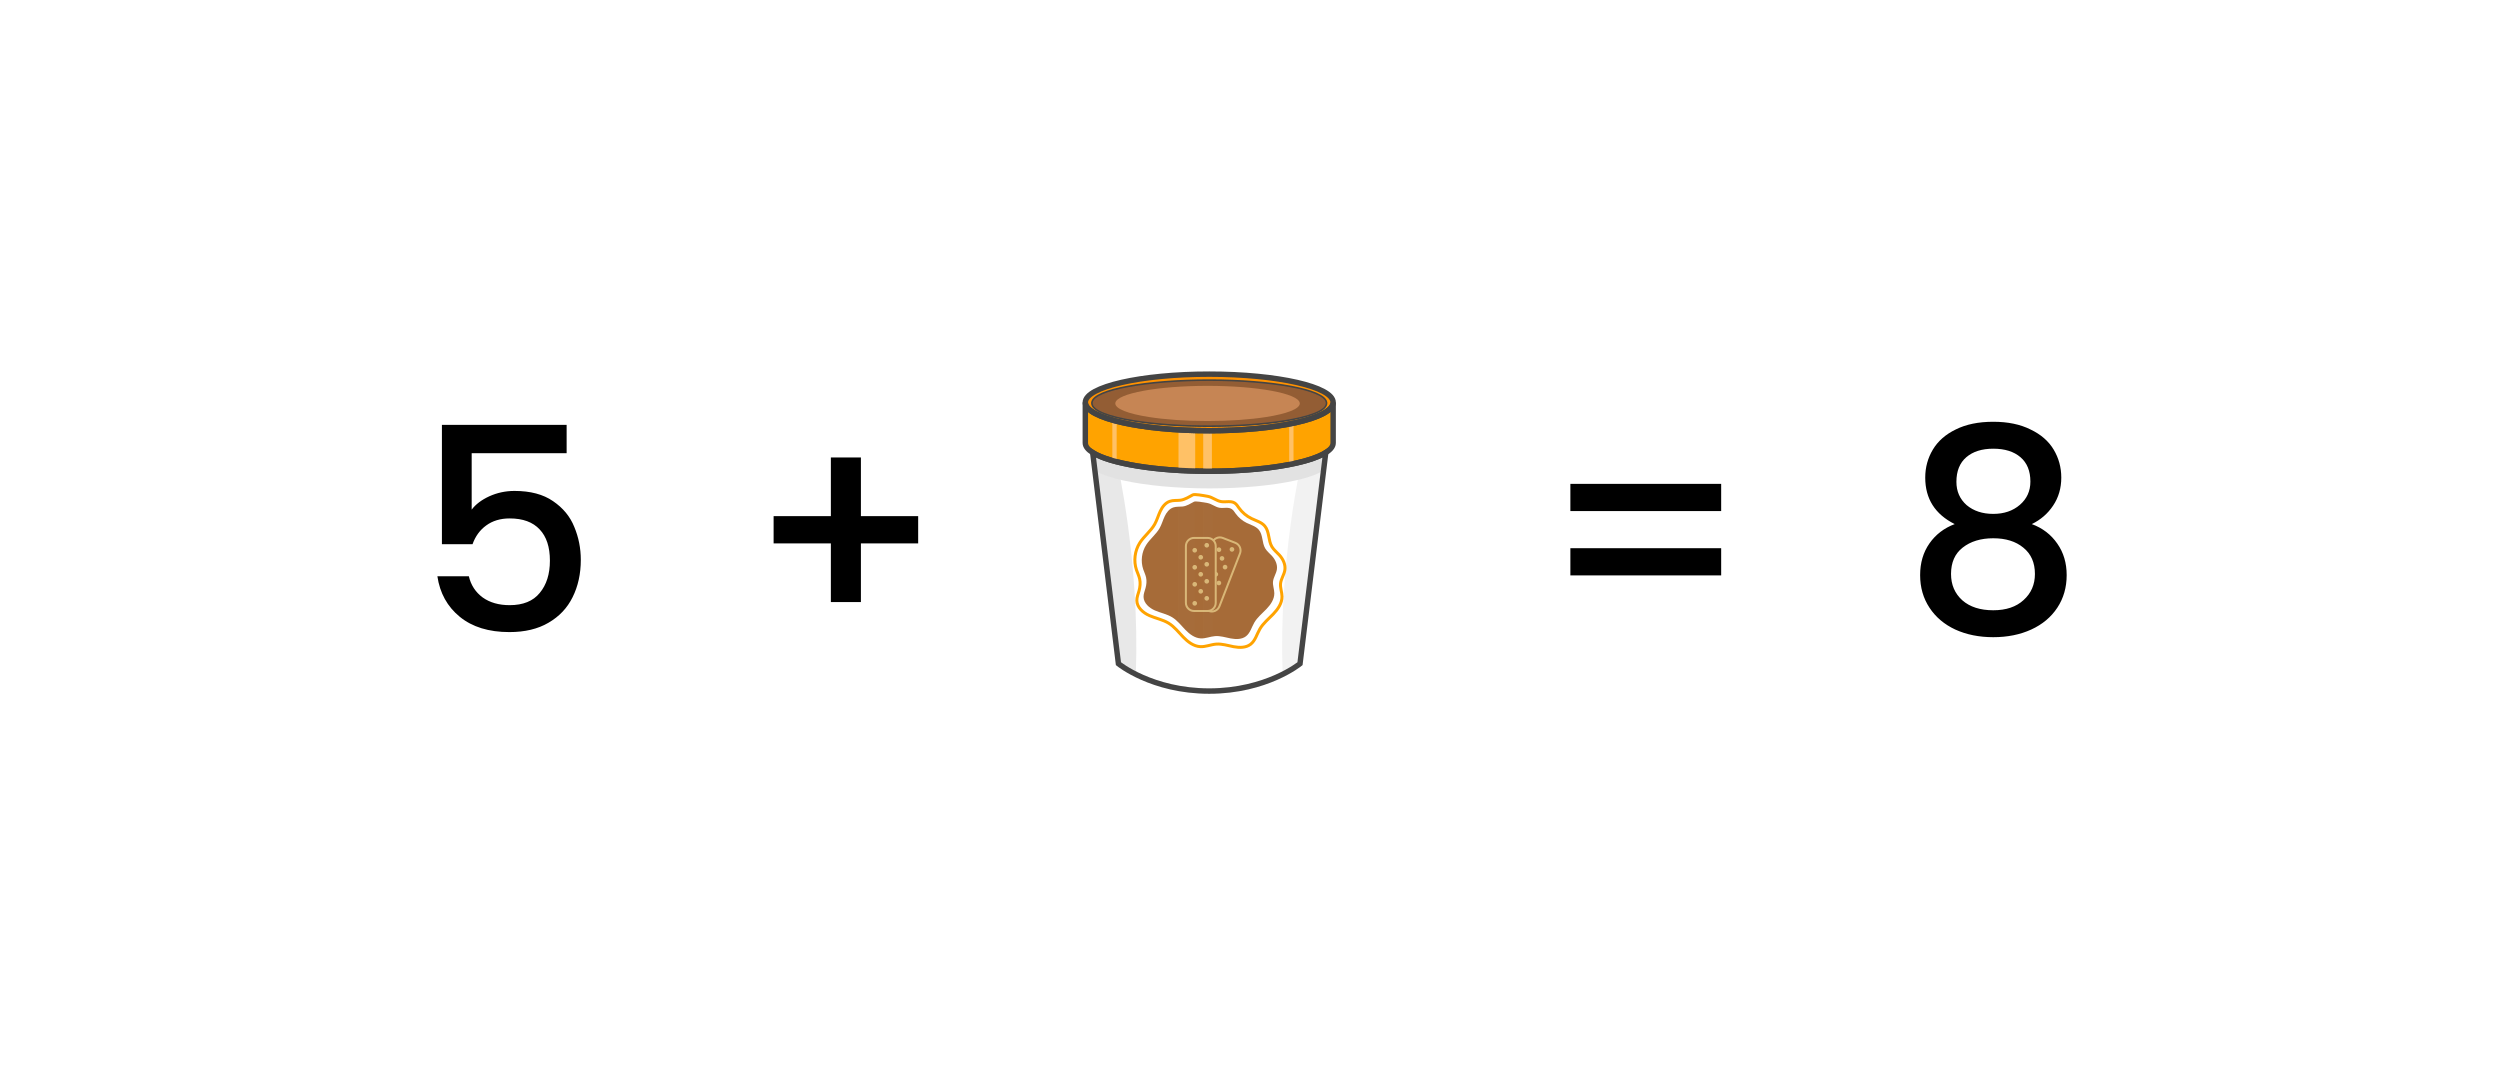 <svg width="8820" height="3759" viewBox="0 0 8820 3759" fill="none" xmlns="http://www.w3.org/2000/svg">
<rect x="0" y="0" width="8820" height="3759" fill="#333333" stroke="none"/>
<g clip-path="url(#clip0_1220_109512)">
<rect width="8820" height="3759" fill="white"/>
<path d="M1999.08 1599H1664.08V1798C1678.08 1779.33 1698.75 1763.67 1726.08 1751C1754.08 1738.33 1783.75 1732 1815.08 1732C1871.08 1732 1916.42 1744 1951.08 1768C1986.42 1792 2011.42 1822.33 2026.08 1859C2041.42 1895.67 2049.08 1934.33 2049.08 1975C2049.08 2024.33 2039.42 2068.33 2020.08 2107C2001.42 2145 1973.08 2175 1935.08 2197C1897.75 2219 1851.75 2230 1797.08 2230C1724.42 2230 1666.08 2212 1622.08 2176C1578.08 2140 1551.75 2092.33 1543.08 2033H1654.08C1661.42 2064.33 1677.75 2089.33 1703.08 2108C1728.42 2126 1760.08 2135 1798.08 2135C1845.42 2135 1880.75 2120.67 1904.08 2092C1928.08 2063.33 1940.08 2025.33 1940.08 1978C1940.08 1930 1928.08 1893.33 1904.08 1868C1880.08 1842 1844.75 1829 1798.08 1829C1765.42 1829 1737.75 1837.33 1715.08 1854C1693.08 1870 1677.08 1892 1667.08 1920H1559.08V1499H1999.08V1599ZM3239.29 1917H3037.29V2124H2931.29V1917H2729.29V1821H2931.29V1614H3037.29V1821H3239.29V1917ZM6072.28 1707V1803H5540.28V1707H6072.28ZM6072.28 1934V2030H5540.28V1934H6072.28ZM6896.22 1849C6826.89 1814.33 6792.22 1759.67 6792.22 1685C6792.22 1649 6801.22 1616 6819.22 1586C6837.22 1556 6864.22 1532.33 6900.22 1515C6936.22 1497 6980.22 1488 7032.22 1488C7083.56 1488 7127.22 1497 7163.22 1515C7199.89 1532.33 7227.22 1556 7245.22 1586C7263.22 1616 7272.22 1649 7272.22 1685C7272.22 1722.33 7262.56 1755.33 7243.22 1784C7224.56 1812 7199.56 1833.67 7168.22 1849C7206.22 1863 7236.22 1886 7258.22 1918C7280.22 1949.33 7291.22 1986.33 7291.22 2029C7291.22 2072.33 7280.22 2110.67 7258.22 2144C7236.22 2177.33 7205.56 2203 7166.22 2221C7126.89 2239 7082.22 2248 7032.22 2248C6982.22 2248 6937.56 2239 6898.22 2221C6859.56 2203 6829.22 2177.33 6807.22 2144C6785.22 2110.67 6774.22 2072.33 6774.22 2029C6774.22 1985.67 6785.22 1948.33 6807.22 1917C6829.22 1885.67 6858.89 1863 6896.22 1849ZM7163.22 1699C7163.22 1661.67 7151.56 1633 7128.22 1613C7104.89 1593 7072.89 1583 7032.22 1583C6992.22 1583 6960.56 1593 6937.22 1613C6913.89 1633 6902.22 1662 6902.22 1700C6902.22 1733.33 6914.22 1760.67 6938.22 1782C6962.89 1802.67 6994.22 1813 7032.22 1813C7070.22 1813 7101.56 1802.33 7126.22 1781C7150.89 1759.67 7163.22 1732.33 7163.22 1699ZM7032.22 1899C6988.22 1899 6952.22 1910 6924.22 1932C6896.89 1953.33 6883.22 1984.33 6883.22 2025C6883.22 2063 6896.56 2094 6923.22 2118C6949.89 2141.33 6986.22 2153 7032.22 2153C7077.56 2153 7113.22 2141 7139.22 2117C7165.89 2093 7179.22 2062.33 7179.22 2025C7179.22 1985 7165.56 1954 7138.22 1932C7111.56 1910 7076.22 1899 7032.22 1899Z" fill="black"/>
<path d="M4266.16 1320C4024.71 1320 3829 1364.68 3829 1419.79C3829 1447.85 3879.7 1473.22 3961.34 1491.3C4040.1 1508.84 4147.57 1519.58 4266.16 1519.58C4384.76 1519.58 4492.27 1508.8 4570.99 1491.3C4652.63 1473.22 4703.33 1447.85 4703.33 1419.79C4703.33 1364.68 4507.62 1320 4266.16 1320ZM4527.85 1482.81C4456.69 1494.02 4365.57 1500.78 4266.16 1500.78C4166.76 1500.78 4075.6 1494.02 4004.48 1482.81C4004.48 1482.81 4004.48 1482.81 4004.44 1482.81C3913.21 1468.42 3855.02 1446.66 3855.02 1422.32C3855.02 1421.48 3855.1 1420.64 3855.25 1419.79C3862.28 1377.69 4043.59 1343.95 4266.13 1343.95C4488.7 1343.95 4669.97 1377.69 4677 1419.79C4677.19 1420.64 4677.23 1421.48 4677.23 1422.32C4677.31 1446.7 4619.12 1468.46 4527.85 1482.81Z" fill="#FF9100" stroke="#444444" stroke-width="11.514" stroke-miterlimit="10"/>
<path d="M4677.31 1422.32C4677.31 1446.66 4619.12 1468.42 4527.89 1482.81C4527.85 1482.81 4527.85 1482.81 4527.85 1482.81C4456.73 1494.02 4365.57 1500.78 4266.16 1500.78C4166.76 1500.78 4075.6 1494.02 4004.48 1482.81C4004.48 1482.81 4004.48 1482.81 4004.44 1482.81C3913.21 1468.42 3855.02 1446.66 3855.02 1422.32C3855.02 1421.48 3855.1 1420.64 3855.25 1419.79C3862.28 1377.69 4043.59 1343.95 4266.13 1343.95C4488.7 1343.95 4669.98 1377.69 4677 1419.79C4677.23 1420.64 4677.31 1421.48 4677.31 1422.32Z" fill="#935D34"/>
<path d="M4585.73 1423.32C4585.73 1442.59 4539.67 1459.83 4467.43 1471.19C4467.4 1471.19 4467.4 1471.19 4467.4 1471.19C4411.09 1480.05 4338.97 1485.39 4260.25 1485.39C4181.57 1485.39 4109.41 1480.05 4053.11 1471.19C4053.11 1471.19 4053.11 1471.19 4053.07 1471.19C3980.84 1459.79 3934.78 1442.59 3934.78 1423.32C3934.78 1422.67 3934.82 1421.98 3934.97 1421.33C3940.53 1388.01 4084.04 1361.3 4260.21 1361.3C4436.38 1361.3 4579.89 1388.01 4585.46 1421.33C4585.65 1421.98 4585.73 1422.63 4585.73 1423.32Z" fill="#C68554"/>
<path d="M4703.33 1419.79V1562.8C4703.33 1617.92 4507.62 1662.59 4266.16 1662.59C4076.98 1662.59 3915.93 1635.19 3855.02 1596.77C3838.17 1586.18 3829 1574.74 3829 1562.8V1419.79C3829 1447.85 3879.7 1473.22 3961.34 1491.3C4040.1 1508.84 4147.57 1519.58 4266.16 1519.58C4384.76 1519.58 4492.27 1508.8 4570.99 1491.3C4652.63 1473.22 4703.33 1447.85 4703.33 1419.79Z" fill="#FFA300" stroke="#213D64" stroke-width="7.065" stroke-miterlimit="10"/>
<path d="M4007.32 2375.18C3967.29 2355.11 3948.06 2338.99 3948.06 2338.99L3859.86 1604.56C3879.16 1616.73 3904.54 1623.83 3941.65 1633.27L3940.81 1629.43C3940.81 1629.47 4021.56 1979.39 4007.32 2375.18Z" fill="#E8E8E8"/>
<path d="M4525.01 2374.72C4565.04 2354.65 4583.62 2337.99 4583.62 2337.99L4672.05 1604.29C4652.74 1616.46 4627.76 1624.06 4590.64 1633.46L4591.52 1629.47C4591.52 1629.47 4510.77 1978.9 4525.01 2374.72Z" fill="#F2F2F2"/>
<path d="M4672.05 1604.29L4665.29 1662.59C4642.34 1675.18 4613.86 1685.47 4571.68 1694.8C4492.92 1712.34 4385.45 1723.08 4266.85 1723.08C4148.26 1723.08 4040.75 1712.3 3962.03 1694.8C3919.85 1685.43 3889.6 1675.15 3866.65 1662.59L3859.9 1604.6C3920.81 1643.02 4073.49 1672.84 4266.89 1667.89C4474.92 1662.59 4611.13 1642.67 4672.05 1604.29Z" fill="#E2E2E2"/>
<path d="M4266.16 1662.59C4076.98 1662.59 3915.93 1635.18 3855.02 1596.76L3945.83 2341.51C3945.83 2341.51 4063.63 2438.08 4266.13 2438.08C4468.63 2438.08 4586.42 2341.51 4586.42 2341.51L4677.23 1596.76C4616.4 1635.18 4455.35 1662.59 4266.16 1662.59Z" stroke="#444444" stroke-width="19.191" stroke-miterlimit="10"/>
<path d="M4216.69 1525.8V1657.68C4196.58 1657.22 4176.96 1656.45 4157.81 1655.41V1523.54C4176.96 1524.57 4196.61 1525.34 4216.69 1525.8Z" fill="#FFC166"/>
<path d="M4275.57 1526.34V1658.22C4272.46 1658.25 4269.27 1658.25 4266.12 1658.25C4259.02 1658.25 4251.96 1658.22 4244.94 1658.14V1526.22C4251.96 1526.34 4259.02 1526.34 4266.12 1526.34C4269.31 1526.38 4272.42 1526.38 4275.57 1526.34Z" fill="#FFC166"/>
<path d="M4563.5 1497.17V1632.27C4558.51 1633.23 4553.41 1634.08 4548.19 1634.96V1499.86C4553.41 1498.9 4558.48 1498.13 4563.5 1497.17Z" fill="#FFC166"/>
<path d="M3939.58 1490.34V1625.21C3934.32 1623.98 3929.17 1622.6 3924.26 1621.29V1486C3929.25 1487.3 3934.32 1489.11 3939.58 1490.34Z" fill="#FFC166"/>
<path d="M4212.24 1770.1C4217.77 1767.1 4243.87 1771.75 4259.99 1774.7C4274.95 1777.43 4287.27 1788.83 4302.24 1791.36C4316.83 1793.85 4333.41 1787.9 4345.77 1796.08C4351.45 1799.84 4355.02 1805.91 4358.97 1811.43C4369.14 1825.71 4382.96 1837.38 4398.73 1845.09C4413.47 1852.27 4430.63 1856.53 4441.15 1869.12C4456.15 1887.04 4451.78 1914.6 4463.64 1934.71C4469.74 1945.08 4479.68 1952.6 4487.74 1961.54C4499.41 1974.48 4507.51 1991.86 4504.86 2009.02C4502.59 2023.8 4492.73 2036.73 4491.2 2051.59C4489.74 2065.44 4495.69 2079.07 4495.8 2093C4495.99 2114.34 4482.75 2133.38 4467.94 2148.77C4453.16 2164.16 4436.08 2177.82 4425.33 2196.21C4415.7 2212.71 4410.98 2233.09 4395.86 2244.76C4381.08 2256.12 4360.39 2255.85 4342.01 2252.4C4323.62 2248.94 4305.35 2242.76 4286.7 2244.22C4269.58 2245.53 4253.15 2253.2 4236 2252.28C4214.77 2251.13 4196.46 2237.04 4181.69 2221.73C4166.91 2206.42 4153.75 2189.03 4135.63 2177.86C4116.94 2166.35 4094.6 2162.47 4074.49 2153.64C4054.38 2144.81 4034.88 2127.85 4034.42 2105.93C4034.19 2095.26 4038.56 2085.09 4041.4 2074.81C4044.78 2062.6 4046.09 2049.63 4043.36 2037.23C4041.17 2027.29 4036.45 2018.08 4033.23 2008.44C4023.75 1980.08 4027.7 1947.57 4043.78 1922.39C4057.41 1901.01 4078.75 1885.24 4091.18 1863.21C4098.55 1850.12 4102.47 1835.38 4108.88 1821.8C4115.29 1808.21 4125.15 1795.08 4139.39 1790.28C4149.83 1786.75 4161.27 1788.13 4172.25 1786.98C4187.14 1785.41 4201.03 1776.05 4212.24 1770.1Z" fill="#A66B38"/>
<path d="M4208.05 1745.96C4214.19 1742.62 4243.17 1747.8 4261.06 1751.1C4277.68 1754.13 4291.34 1766.76 4308 1769.6C4324.2 1772.36 4342.58 1765.76 4356.32 1774.86C4362.62 1779 4366.61 1785.8 4370.98 1791.94C4382.27 1807.79 4397.62 1820.76 4415.12 1829.28C4431.51 1837.27 4450.51 1841.99 4462.22 1855.96C4478.87 1875.84 4474.04 1906.47 4487.2 1928.77C4494 1940.28 4505.01 1948.61 4513.95 1958.55C4526.93 1972.91 4535.91 1992.21 4532.95 2011.29C4530.42 2027.72 4519.52 2042.03 4517.79 2058.57C4516.18 2073.93 4522.78 2089.09 4522.93 2104.55C4523.16 2128.24 4508.43 2149.38 4492.04 2166.46C4475.65 2183.54 4456.69 2198.7 4444.75 2219.16C4434.04 2237.47 4428.82 2260.11 4412.01 2273.05C4395.62 2285.68 4372.67 2285.37 4352.25 2281.53C4331.83 2277.69 4311.53 2270.86 4290.84 2272.44C4271.84 2273.89 4253.57 2282.41 4234.54 2281.38C4210.97 2280.11 4190.67 2264.45 4174.28 2247.45C4157.89 2230.45 4143.27 2211.14 4123.15 2198.74C4102.39 2185.96 4077.6 2181.66 4055.26 2171.84C4032.92 2162.01 4011.31 2143.21 4010.77 2118.91C4010.5 2107.05 4015.34 2095.8 4018.53 2084.37C4022.29 2070.82 4023.75 2056.42 4020.71 2042.68C4018.3 2031.67 4013.08 2021.46 4009.47 2010.71C3998.91 1979.2 4003.37 1943.12 4021.17 1915.18C4036.3 1891.46 4060.02 1873.96 4073.8 1849.47C4081.97 1834.93 4086.31 1818.57 4093.45 1803.49C4100.55 1788.41 4111.49 1773.86 4127.34 1768.53C4138.93 1764.61 4151.59 1766.15 4163.8 1764.84C4180.19 1762.96 4195.62 1752.6 4208.05 1745.96Z" stroke="#FFA300" stroke-width="10.598" stroke-miterlimit="10"/>
<path d="M4264.86 2155.45L4220.57 2138.21C4205.71 2132.46 4198.38 2115.72 4204.14 2100.91L4276.72 1914.34C4282.48 1899.48 4299.21 1892.15 4314.03 1897.91L4358.32 1915.14C4373.17 1920.9 4380.5 1937.63 4374.74 1952.45L4302.17 2139.02C4296.41 2153.87 4279.71 2161.24 4264.86 2155.45Z" fill="#A66B38" stroke="#D9B777" stroke-width="7.065" stroke-miterlimit="10"/>
<path d="M4308.12 1942.35C4306.47 1946.61 4301.71 1948.69 4297.45 1947.04C4293.19 1945.39 4291.11 1940.63 4292.76 1936.37C4294.41 1932.11 4299.17 1930.03 4303.43 1931.68C4307.66 1933.33 4309.77 1938.09 4308.12 1942.35Z" fill="#D9B777"/>
<path d="M4354.02 1941.24C4352.37 1945.5 4347.61 1947.57 4343.35 1945.92C4339.09 1944.27 4337.02 1939.51 4338.67 1935.25C4340.32 1930.99 4345.08 1928.92 4349.34 1930.57C4353.56 1932.22 4355.67 1937.01 4354.02 1941.24Z" fill="#D9B777"/>
<path d="M4240.22 2116.83C4238.57 2121.09 4233.81 2123.17 4229.55 2121.52C4225.29 2119.87 4223.21 2115.11 4224.86 2110.85C4226.51 2106.59 4231.27 2104.51 4235.53 2106.16C4239.79 2107.81 4241.87 2112.61 4240.22 2116.83Z" fill="#D9B777"/>
<path d="M4318.9 1973.06C4317.25 1977.32 4312.49 1979.39 4308.23 1977.74C4303.97 1976.09 4301.9 1971.33 4303.55 1967.07C4305.2 1962.81 4309.96 1960.74 4314.22 1962.39C4318.44 1964.04 4320.55 1968.84 4318.9 1973.06Z" fill="#D9B777"/>
<path d="M4329.68 2003.8C4328.03 2008.06 4323.27 2010.14 4319.01 2008.49C4314.75 2006.84 4312.68 2002.08 4314.33 1997.82C4315.98 1993.56 4320.74 1991.48 4325 1993.13C4329.22 1994.78 4331.33 1999.58 4329.68 2003.8Z" fill="#D9B777"/>
<path d="M4286.35 1998.31C4284.7 2002.58 4279.94 2004.65 4275.68 2003C4271.42 2001.35 4269.35 1996.59 4271 1992.33C4272.65 1988.07 4277.41 1985.99 4281.67 1987.64C4285.89 1989.3 4288 1994.05 4286.35 1998.31Z" fill="#D9B777"/>
<path d="M4297.14 2029.06C4295.49 2033.32 4290.73 2035.39 4286.47 2033.74C4282.21 2032.09 4280.13 2027.33 4281.78 2023.07C4283.43 2018.81 4288.19 2016.74 4292.45 2018.39C4296.71 2020.04 4298.79 2024.8 4297.14 2029.06Z" fill="#D9B777"/>
<path d="M4307.93 2059.76C4306.28 2064.02 4301.52 2066.09 4297.26 2064.44C4293 2062.79 4290.92 2058.03 4292.57 2053.77C4294.22 2049.51 4298.98 2047.44 4303.24 2049.09C4307.47 2050.74 4309.58 2055.54 4307.93 2059.76Z" fill="#D9B777"/>
<path d="M4264.55 2054.28C4262.9 2058.54 4258.14 2060.61 4253.88 2058.96C4249.62 2057.31 4247.55 2052.55 4249.2 2048.29C4250.85 2044.03 4255.61 2041.96 4259.87 2043.61C4264.09 2045.26 4266.2 2050.05 4264.55 2054.28Z" fill="#D9B777"/>
<path d="M4275.33 2085.02C4273.68 2089.28 4268.92 2091.35 4264.66 2089.7C4260.4 2088.05 4258.33 2083.29 4259.98 2079.03C4261.63 2074.77 4266.39 2072.7 4270.65 2074.35C4274.91 2076 4276.98 2080.76 4275.33 2085.02Z" fill="#D9B777"/>
<path d="M4286.12 2115.76C4284.47 2120.02 4279.71 2122.09 4275.45 2120.44C4271.19 2118.79 4269.12 2114.03 4270.77 2109.77C4272.42 2105.51 4277.18 2103.44 4281.44 2105.09C4285.7 2106.74 4287.77 2111.5 4286.12 2115.76Z" fill="#D9B777"/>
<path d="M4260.22 2155.6H4212.66C4196.73 2155.6 4183.84 2142.7 4183.84 2126.77V1926.57C4183.84 1910.65 4196.73 1897.75 4212.66 1897.75H4260.22C4276.14 1897.75 4289.04 1910.65 4289.04 1926.57V2126.77C4289.04 2142.7 4276.14 2155.6 4260.22 2155.6Z" fill="#A66B38" stroke="#D9B777" stroke-width="7.065" stroke-miterlimit="10"/>
<path d="M4223.25 1941.31C4223.25 1945.87 4219.57 1949.56 4215 1949.56C4210.43 1949.56 4206.75 1945.87 4206.75 1941.31C4206.75 1936.74 4210.43 1933.05 4215 1933.05C4219.57 1933.05 4223.25 1936.74 4223.25 1941.31Z" fill="#D9B777"/>
<path d="M4265.67 1923.65C4265.67 1928.22 4261.98 1931.91 4257.41 1931.91C4252.85 1931.91 4249.16 1928.22 4249.16 1923.65C4249.16 1919.09 4252.85 1915.4 4257.41 1915.4C4261.98 1915.4 4265.67 1919.09 4265.67 1923.65Z" fill="#D9B777"/>
<path d="M4223.25 2128.54C4223.25 2133.1 4219.57 2136.79 4215 2136.79C4210.43 2136.79 4206.75 2133.1 4206.75 2128.54C4206.75 2123.97 4210.43 2120.29 4215 2120.29C4219.57 2120.29 4223.25 2124.01 4223.25 2128.54Z" fill="#D9B777"/>
<path d="M4244.48 1966.03C4244.48 1970.6 4240.8 1974.29 4236.23 1974.29C4231.66 1974.29 4227.98 1970.6 4227.98 1966.03C4227.98 1961.47 4231.66 1957.78 4236.23 1957.78C4240.8 1957.78 4244.48 1961.5 4244.48 1966.03Z" fill="#D9B777"/>
<path d="M4265.67 1990.79C4265.67 1995.35 4261.98 1999.04 4257.41 1999.04C4252.85 1999.04 4249.16 1995.35 4249.16 1990.79C4249.16 1986.22 4252.85 1982.54 4257.41 1982.54C4261.98 1982.54 4265.67 1986.22 4265.67 1990.79Z" fill="#D9B777"/>
<path d="M4223.26 2001.38C4223.26 2005.94 4219.57 2009.63 4215 2009.63C4210.44 2009.63 4206.75 2005.94 4206.75 2001.38C4206.75 1996.81 4210.44 1993.12 4215 1993.12C4219.57 1993.12 4223.26 1996.81 4223.26 2001.38Z" fill="#D9B777"/>
<path d="M4244.48 2026.09C4244.48 2030.66 4240.8 2034.34 4236.23 2034.34C4231.66 2034.34 4227.98 2030.66 4227.98 2026.09C4227.98 2021.52 4231.66 2017.84 4236.23 2017.84C4240.8 2017.84 4244.48 2021.52 4244.48 2026.09Z" fill="#D9B777"/>
<path d="M4265.67 2050.81C4265.67 2055.38 4261.98 2059.07 4257.41 2059.07C4252.85 2059.07 4249.16 2055.38 4249.16 2050.81C4249.16 2046.25 4252.85 2042.56 4257.41 2042.56C4261.98 2042.56 4265.67 2046.29 4265.67 2050.81Z" fill="#D9B777"/>
<path d="M4223.26 2061.4C4223.26 2065.97 4219.57 2069.66 4215 2069.66C4210.44 2069.66 4206.75 2065.97 4206.75 2061.4C4206.75 2056.84 4210.44 2053.15 4215 2053.15C4219.57 2053.15 4223.26 2056.87 4223.26 2061.4Z" fill="#D9B777"/>
<path d="M4244.48 2086.16C4244.48 2090.73 4240.8 2094.41 4236.23 2094.41C4231.66 2094.41 4227.98 2090.73 4227.98 2086.16C4227.98 2081.59 4231.66 2077.91 4236.23 2077.91C4240.8 2077.91 4244.48 2081.59 4244.48 2086.16Z" fill="#D9B777"/>
<path d="M4265.67 2110.88C4265.67 2115.44 4261.98 2119.13 4257.41 2119.13C4252.85 2119.13 4249.16 2115.44 4249.16 2110.88C4249.16 2106.31 4252.85 2102.62 4257.41 2102.62C4261.98 2102.62 4265.67 2106.31 4265.67 2110.88Z" fill="#D9B777"/>
<g opacity="0.12">
<path opacity="0.12" d="M4213.27 1772.52V2250.02C4202.68 2244.34 4190.01 2234.86 4180.38 2224.92C4172.24 2216.51 4167.33 2207.41 4156.74 2199.12V1790.9C4163.8 1790.71 4166.98 1790.67 4171.78 1790.17C4186.64 1788.6 4199.88 1779.23 4211.08 1773.28C4211.74 1772.9 4213.27 1772.59 4213.27 1772.52Z" fill="#F1F2F4"/>
<path opacity="0.12" d="M4276.83 1783.57V2249.02C4266.24 2251.05 4255.64 2254.24 4245.05 2255.24V1775.32C4248.58 1776.16 4255.38 1777.04 4259.6 1777.81C4265.13 1778.81 4271.04 1780.96 4276.03 1783.41C4276.1 1783.49 4276.83 1783.53 4276.83 1783.57Z" fill="#F1F2F4"/>
</g>
<path d="M4703.33 1419.79V1562.8C4703.33 1617.92 4507.62 1662.59 4266.16 1662.59C4076.98 1662.59 3915.93 1635.19 3855.02 1596.77C3838.17 1586.18 3829 1574.74 3829 1562.8V1419.79C3829 1447.85 3879.7 1473.22 3961.34 1491.3C4040.1 1508.84 4147.57 1519.58 4266.16 1519.58C4384.76 1519.58 4492.27 1508.8 4570.99 1491.3C4652.63 1473.22 4703.33 1447.85 4703.33 1419.79Z" stroke="#444444" stroke-width="19.191" stroke-miterlimit="10"/>
<path d="M4266.16 1320C4024.71 1320 3829 1364.68 3829 1419.79C3829 1447.85 3879.7 1473.22 3961.34 1491.3C4040.1 1508.84 4147.57 1519.58 4266.16 1519.58C4384.76 1519.58 4492.27 1508.8 4570.99 1491.3C4652.63 1473.22 4703.33 1447.85 4703.33 1419.79C4703.33 1364.68 4507.62 1320 4266.16 1320Z" stroke="#444444" stroke-width="19.191" stroke-miterlimit="10"/>
</g>
<defs>
<clipPath id="clip0_1220_109512">
<rect width="8820" height="3759" fill="white"/>
</clipPath>
</defs>
</svg>
